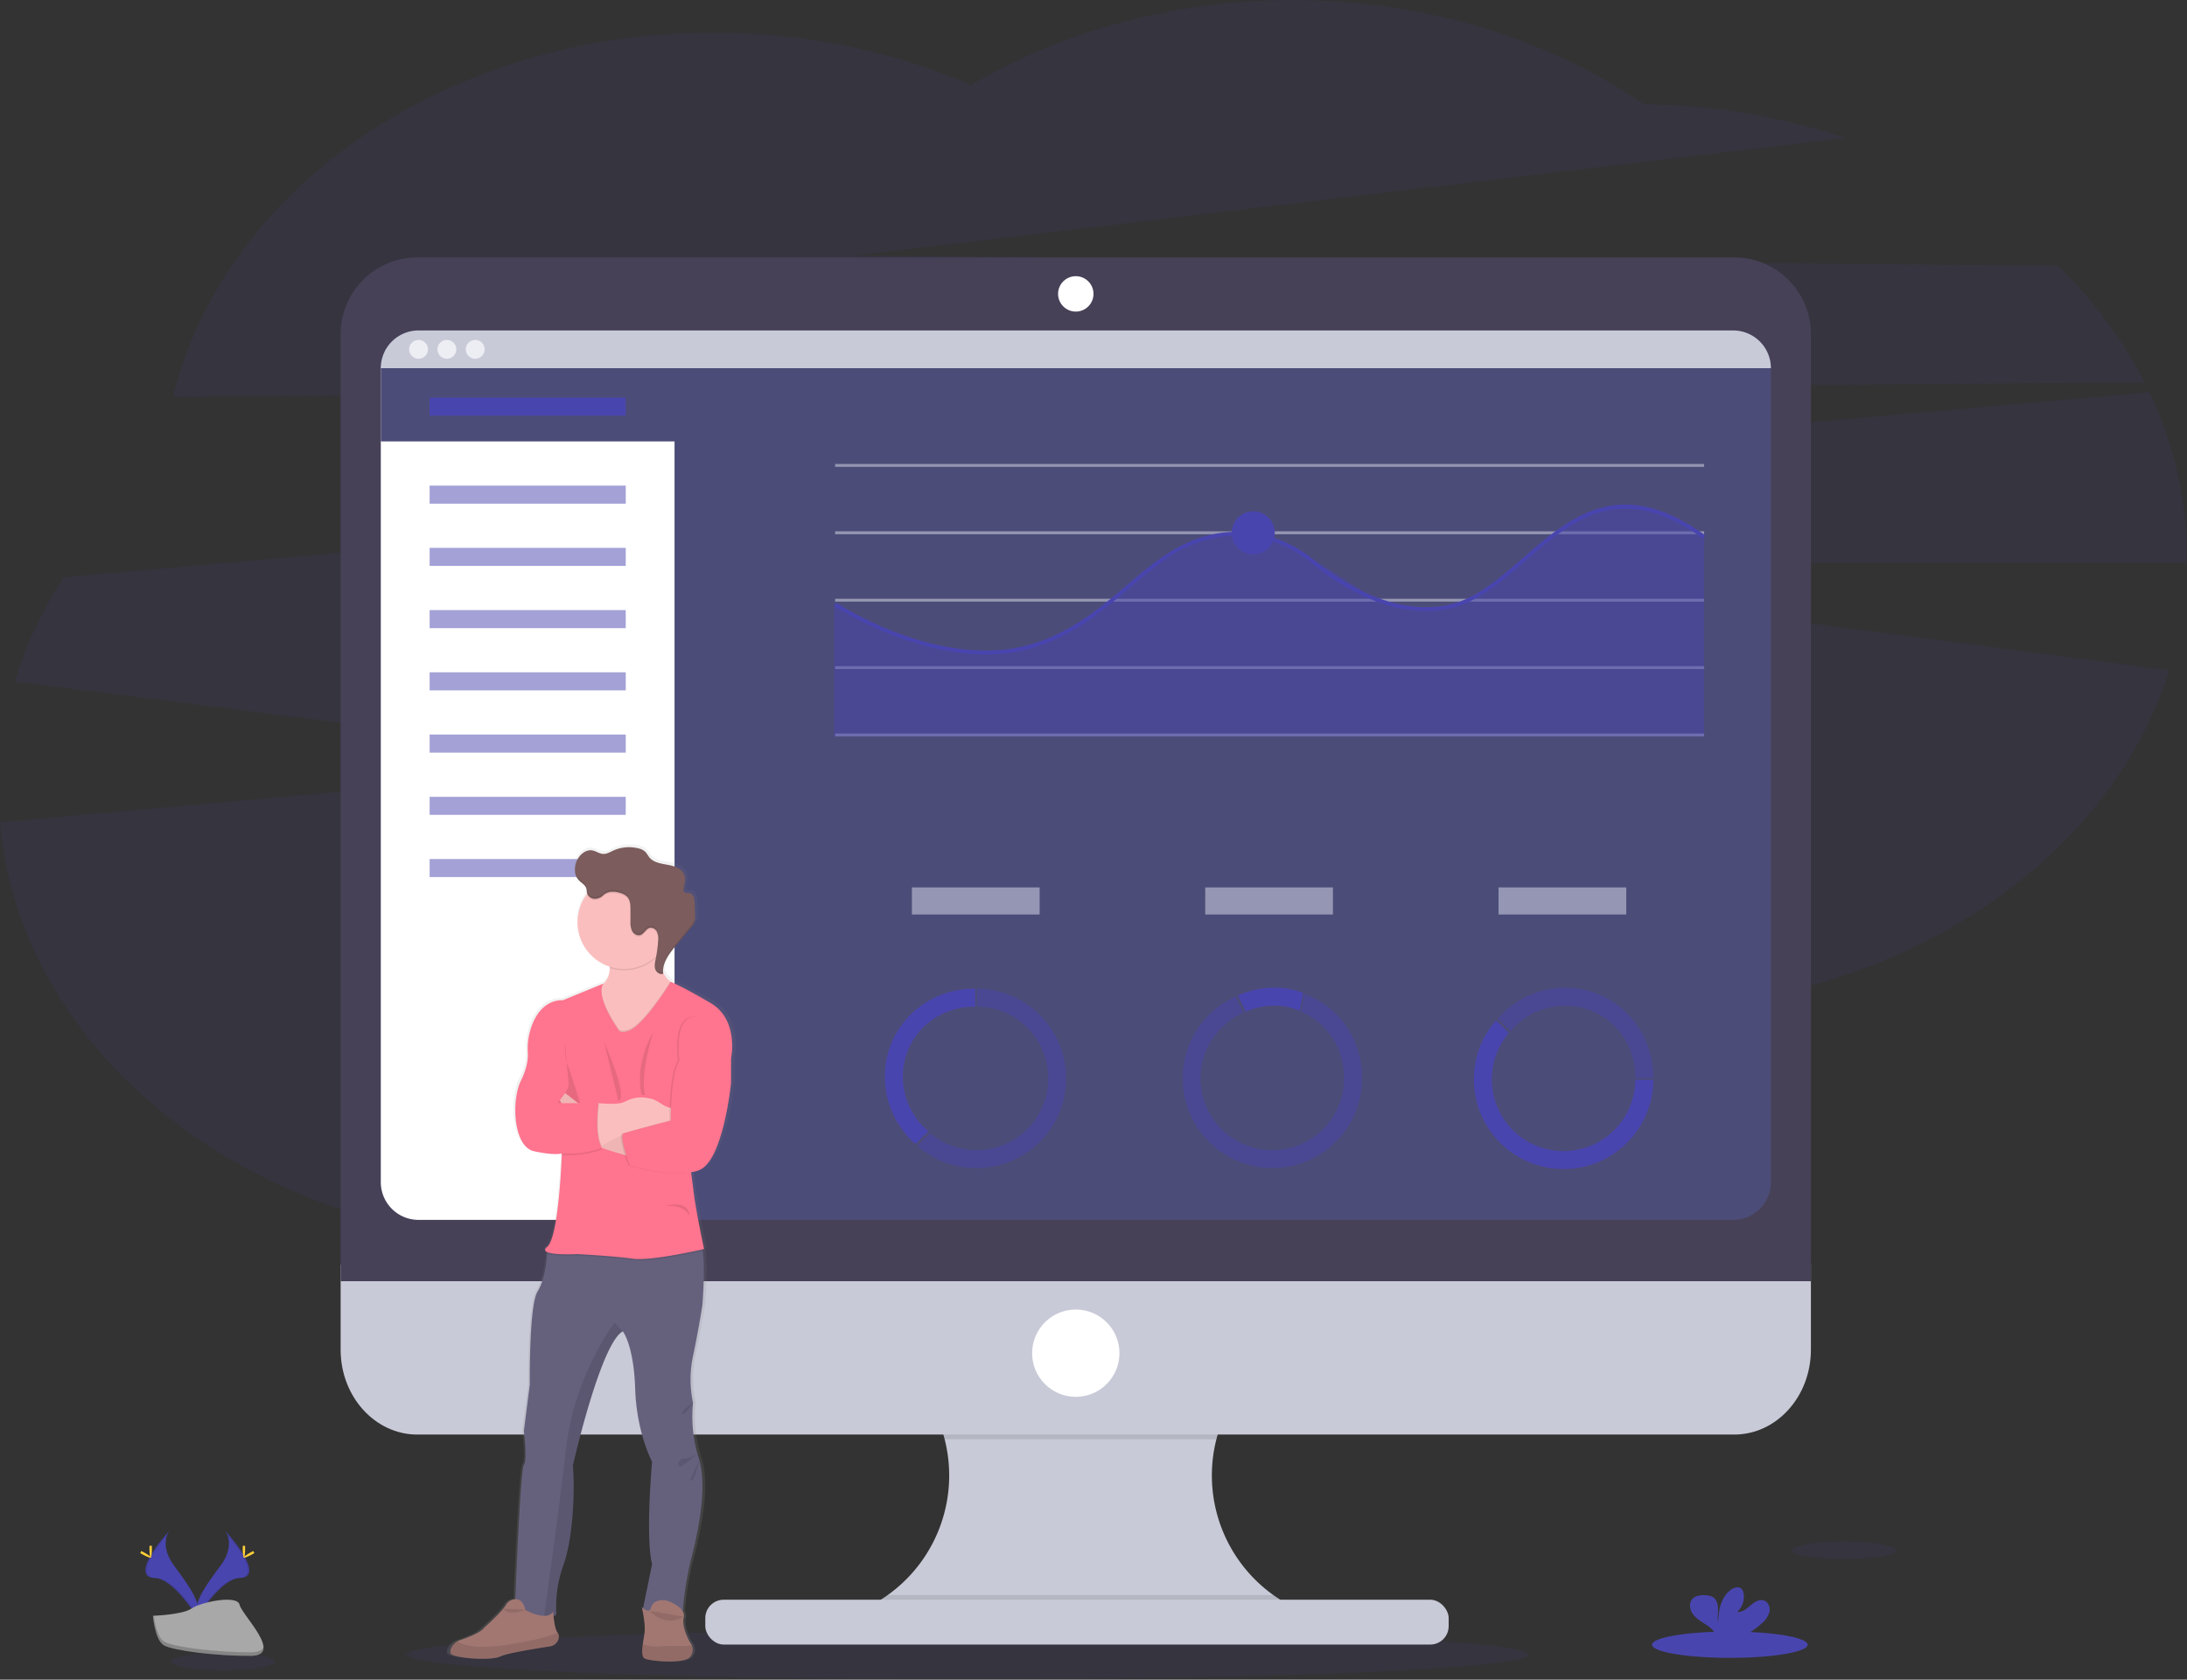 
<svg xmlns="http://www.w3.org/2000/svg" viewBox="0 0 1130 868.1">
    <rect x="0" y="0" width="1130" height="868.1" fill="#333333" stroke="none"/>
    <defs>
        <linearGradient id="a" x1="340.5" y1="874.69" x2="340.5" y2="452.37" gradientUnits="userSpaceOnUse">
            <stop offset="0" stop-color="gray" stop-opacity=".25"/>
            <stop offset=".54" stop-color="gray" stop-opacity=".12"/>
            <stop offset="1" stop-color="gray" stop-opacity=".1"/>
        </linearGradient>
    </defs>
    <path d="M1108.14 197.66a231.21 231.21 0 0 0-44.83-60.38l-621.86-5.18 512-60.79a337.39 337.39 0 0 0-103.88-17.42C800.28 20.24 736.93.05 667.83.05c-62 0-119.33 16.29-166.07 43.93-39.72-17.3-85-27.11-133.11-27.11-138.17 0-253.3 80.9-279.13 188.19zM1130 287.64a197 197 0 0 0-19.38-84.92L32.86 298.36a209.54 209.54 0 0 0-25.25 53.91l333.75 42.06L0 424.99c10.27 121.46 133.43 217.36 283.88 217.36 75.73 0 144.54-24.3 195.53-63.93 51.15 40.38 120.62 65.21 197.17 65.21 113.57 0 211.6-54.67 257.25-133.71 91.58-24.58 162.72-86.28 187.07-163.47l-422.07-55.34H1130v-3.47z" fill="#4945af" opacity=".1"/>
    <ellipse cx="499.98" cy="855.15" rx="289.98" ry="12.94" fill="#4945af" opacity=".1"/>
    <path d="M672.09 832.39v7.82H440.84v-6.35a76 76 0 0 0 5.23-140.37h224.45a76 76 0 0 0 1.57 138.9z" fill="#c8cad7"/>
    <path d="M670.52 693.49a76.11 76.11 0 0 0-42 50.39H488.08a76.13 76.13 0 0 0-42-50.39z" opacity=".1"/>
    <path d="M176 653.65v43.9c0 24.24 17.74 43.89 39.63 43.89h680.42c21.89 0 39.63-19.65 39.63-43.89v-43.9z" fill="#c8cad7"/>
    <path d="M672.09 832.39v7.82H440.84v-6.35a76 76 0 0 0 17.83-9.5h199.24a76.39 76.39 0 0 0 14.18 8.03z" opacity=".1"/>
    <rect x="364.42" y="826.8" width="384.09" height="23.17" rx="9.5" ry="9.5" fill="#c8cad7"/>
    <path d="M935.68 172.62a39.62 39.62 0 0 0-39.63-39.57H215.66A39.62 39.62 0 0 0 176 172.62v489.57h759.68z" fill="#474157"/>
    <path d="M915 190.3v420.67a19.5 19.5 0 0 1-19.51 19.51H216.27a19.5 19.5 0 0 1-19.51-19.51V190.3a19.51 19.51 0 0 1 19.51-19.51h679.17A19.51 19.51 0 0 1 915 190.3z" fill="#4c4c78"/>
    <circle cx="555.85" cy="151.89" r="9.15" fill="#fff"/>
    <circle cx="555.85" cy="699.38" r="22.56" fill="#fff"/>
    <path d="M348.53 180.55v449.93H216.27a19.5 19.5 0 0 1-19.51-19.51V190.3l.71-2.65 1.9-7.1z" fill="#fff"/>
    <path fill="#4c4c78" d="M365.5 187.65v40.5H196.76V190.3l.71-2.65H365.5z"/>
    <path d="M915 190.3H196.76a19.5 19.5 0 0 1 19.51-19.5h679.17A19.5 19.5 0 0 1 915 190.3z" fill="#c8cad7"/>
    <circle cx="216.27" cy="180.55" r="4.88" fill="#ededf4"/>
    <circle cx="230.9" cy="180.55" r="4.88" fill="#ededf4"/>
    <circle cx="245.53" cy="180.55" r="4.88" fill="#ededf4"/>
    <path fill="#4945af" d="M221.98 205.48h101.33v9.33H221.98z"/>
    <path fill="#4945af" opacity=".5" d="M221.98 250.98h101.33v9.33H221.98zM221.98 283.15h101.33v9.33H221.98zM221.98 315.32h101.33v9.33H221.98zM221.98 347.48h101.33v9.33H221.98zM221.98 379.65h101.33v9.33H221.98zM221.98 411.82h101.33v9.33H221.98zM221.98 443.98h101.33v9.33H221.98z"/>
    <path fill="#dce0ed" opacity=".5" d="M431.49 239.79H880.5v1.5H431.49zM431.49 274.62H880.5v1.5H431.49zM431.49 309.46H880.5v1.5H431.49zM431.49 344.29H880.5v1.5H431.49zM431.49 379.12H880.5v1.5H431.49z"/>
    <path fill="#4945af" opacity=".5" d="M880.51 380.61H430.94v-68.5l41.23 20.32 42.67 5.78 37.44-11.29 45.17-35.03 22.72-13.12 16.61-3.2 15.89.85 26.14 12.91 35.52 22.63 27.88 3.59 22.11-7.62 46.85-38.38 23.92-8.53 25.03 3.87 20.39 11.77v103.95z"/>
    <path d="M509.3 338.23c-40.48 0-77.9-24.76-78.36-25.08l1.11-1.66c.58.39 58.16 38.49 107.09 19.4 17.86-6.95 30.54-17.78 42.86-28.24 12.83-10.93 24.95-21.26 41.46-25.74 19-5.13 39.65-.48 55.38 12.44 13.44 11.05 40.22 28.8 68.51 23.49 14.42-2.7 26.58-13.24 39.45-24.39 24.64-21.4 50.2-43.49 94.29-11.77l-1.17 1.62c-42.85-30.79-67.76-9.21-91.84 11.66-13.08 11.34-25.44 22-40.39 24.85-29.1 5.45-56.44-12.64-70.15-23.91-15.23-12.52-35.26-17-53.58-12.05-16.09 4.36-28 14.54-40.69 25.32-12.41 10.57-25.25 21.51-43.4 28.59a83.88 83.88 0 0 1-30.57 5.47z" fill="#4945af"/>
    <circle cx="647.55" cy="275.37" r="11.13" fill="#4945af"/>
    <path d="M403.62 533.19c-15.21-8.76-21-10.93-21-10.94l-.31-.22a12.66 12.66 0 0 1-3.84-4.85v-1 .1c.25-4.64 3.54-8.85 6.67-12.53q4-4.71 8-9.41a9.19 9.19 0 0 0 2.06-3.34 7.49 7.49 0 0 0 .22-2v-.82c0-2.34-.11-4.68-.19-7-.08-2.05-.6-4.62-2.65-5-1.06-.22-2.46.16-3-.75a1.68 1.68 0 0 1-.14-1.21v.09a.52.52 0 0 1 0-.11 27.65 27.65 0 0 0 .76-4.81 6.9 6.9 0 0 0-.33-2.43c-1.19-3.39-5.26-4.78-8.86-5.42s-7.64-1.19-9.9-4a32.74 32.74 0 0 0-2-2.71 7.88 7.88 0 0 0-3.69-1.82 20.72 20.72 0 0 0-13.38 1.17c-1.74.78-3.49 1.82-5.4 1.71s-3.68-1.5-5.64-1.83c-3.16-.54-6.19 1.79-7.75 4.54a11 11 0 0 0-1.43 5.35v.31a7.86 7.86 0 0 0 2.06 5.46c1.36 1.42 3.39 2.39 4 4.25.23.76.18 1.58.38 2.34 0 .1.06.19.09.29l-.11.13a23.77 23.77 0 0 0-5 14.62 24.26 24.26 0 0 0 17 23v.72a10.34 10.34 0 0 1-3.3 8.05l-21.58 8.66s-13-1.54-17.68 17.45a32.16 32.16 0 0 0-.8 9.63c.17 2.87-.23 7.91-3.56 14.43-5.33 10.44-4.12 34.39 6.78 36.76 10.29 2.24 14.32 1.31 14.74 1.2v.42c-.17 4.5-1.8 43.26-7.73 48-1.65 1.29-1.34 2.17 0 2.76v.7c-.18 2.84-1.1 13.63-5.07 19.78C307.48 690 308 731 308 731l-3.14 24.19s1.93 14.94 0 17.55c-1.73 2.33-4 57.61-4.52 69.59h-.2a5.83 5.83 0 0 0-4.66 2.84c-2.58 4.14-11.48 11.77-11.48 11.77-1.93 2.75-9.09 5.38-12.87 6.62a8.25 8.25 0 0 0-1.46.63 7.68 7.68 0 0 0-3.25 3.42 3.66 3.66 0 0 0-.34 2.85c1 2.37 21.07 4 26.15 1.66 4-1.86 19.84-4.32 26.42-5.28a5.42 5.42 0 0 0 4.7-4.7 3.1 3.1 0 0 0-.6-2.35c-1.26-1.56-1.91-5.82-2.2-8.6a5.85 5.85 0 0 0 1.48-.88 63.09 63.09 0 0 1 3.63-25.38c4.84-12.8 6.3-36.52 5.09-51.94 0 0 14.77-63.57 26.4-69.5.18.22 5.82 7.46 6.54 29.88.72 22.77 8.95 37.71 8.95 37.71s-3.63 38.66 0 53.13L367.87 847a7.39 7.39 0 0 1-.57-.52s.14.64.34 1.65l-.1.48.2.05c.54 2.85 1.34 7.82 1 10.74-.19 1.67-.65 3.94-1 6.18-.5 3.51-.64 6.92 1.21 7.66 3 1.22 20.83 2.89 23.86-1a5.61 5.61 0 0 0 .88-5.86 6 6 0 0 0-.88-1.49s-4.73-7.73-3.39-13.18a4 4 0 0 0-.57-3.12A161.08 161.08 0 0 1 393 823c3-11.41 9.42-36.43 4.72-52.89-.18-.64-.38-1.28-.6-1.9a71 71 0 0 1-2.67-27.75 56.41 56.41 0 0 1 0-24.19c2.88-13.27 4.91-26.27 4.91-26.27s1.6-17.55.2-28.31l-.09-.69.76-.17s-4.11-18.26-5.57-29.88c-.34-2.75-.79-6.22-1.28-9.93a26.22 26.22 0 0 0 3.95-1c13.08-4.51 17.19-45.31 17.19-45.31v-12.94s4.36-19.77-10.9-28.58zm-97.43 315l-.64-.34z" transform="translate(-35 -15.95)" fill="url(#a)"/>
    <path d="M360.73 752.65c5.67 16.31-1 42.78-4 54.6a165.7 165.7 0 0 0-4 26 55 55 0 0 1-20.8-.48l5-24.34c-3.54-14.42 0-52.95 0-52.95s-8-14.9-8.74-37.59c-.7-22.33-6.2-29.55-6.38-29.78-11.43 5.94-25.81 69.27-25.81 69.27 1.18 15.36-.24 39-5 51.77a64.05 64.05 0 0 0-3.55 25.29c-1.65 1.39-3.95 1.63-6.43 1.23-6.75-1.09-14.84-6.91-14.84-6.91s2.6-69 4.49-71.62 0-17.49 0-17.49l3.07-24.11s-.47-40.89 4-48c3.88-6.13 4.77-16.89 4.95-19.71v-.7l6.84-8.19s66.19-5 71.15 0c1.22 1.22 2 4 2.42 7.48 1.36 10.72-.2 28.21-.2 28.21s-2 13-4.82 26.23a57.4 57.4 0 0 0 0 24.11 72 72 0 0 0 2.65 27.68z" fill="#65617d"/>
    <path d="M356.59 856.3c-2.95 3.9-20.32 2.25-23.28 1-1.81-.75-1.67-4.14-1.18-7.64.31-2.23.76-4.5.94-6.15.48-4.26-1.41-12.89-1.41-12.89s3.9 4.14 4.84 0a4.5 4.5 0 0 1 3.37-3.2 8.84 8.84 0 0 1 6.14.38c3.07 1.33 8.19 4.17 7.27 8-1.3 5.43 3.31 13.13 3.31 13.13a5.93 5.93 0 0 1 .86 1.49 5.67 5.67 0 0 1-.86 5.88z" fill="#a27772"/>
    <path d="M356.59 856.3c-2.95 3.9-20.32 2.25-23.28 1-1.81-.75-1.67-4.14-1.18-7.64 1.86.87 5 1.6 10.32 1.11a28.9 28.9 0 0 1 3.72-.12 85.06 85.06 0 0 0 11.28-.22 5.67 5.67 0 0 1-.86 5.87zM296 757.38c1.18 15.36-.24 39-5 51.77a64.05 64.05 0 0 0-3.55 25.29c-1.65 1.39-3.95 1.63-6.43 1.23 1.43-10 7.5-52.93 11.4-86.86 4.43-38.65 25.17-65.24 25.17-65.24l4.14 4.55c-11.35 5.93-25.73 69.26-25.73 69.26z" opacity=".1"/>
    <path d="M349.5 508.95l-2.89 14.18-14.13 23.76-17.43-7.45s-23.7-24.82-8.81-28.36a13.13 13.13 0 0 0 4.95-2.2c2.92-2.21 3.84-5.41 3.86-8.55a26.29 26.29 0 0 0-2.42-10.17l30.49-9.57a48.52 48.52 0 0 0-2.19 12.35c-.23 8.3 2.85 12.4 5.38 14.35a9.06 9.06 0 0 0 3.19 1.66z" fill="#fbbebe"/>
    <path d="M343.12 480.59a48.52 48.52 0 0 0-2.19 12.35 24.1 24.1 0 0 1-25.88 7.39 26.29 26.29 0 0 0-2.42-10.17z" opacity=".1"/>
    <path d="M346.61 476.69a24.11 24.11 0 1 1-24.11-24.11 24.05 24.05 0 0 1 24.11 24.11z" fill="#fbbebe"/>
    <path d="M349.5 508.95l-2.89 14.18-14.13 23.76-17.43-7.45s-23.7-24.82-8.81-28.36a13.13 13.13 0 0 0 4.95-2.2c-2.69 7.39 8.41 22.76 8.41 22.76 1.29 1.9 4.26.71 4.26.71 7.14-1.08 20.31-21.64 22.45-25.06a9.06 9.06 0 0 0 3.19 1.66zM363.15 646.44c-4.2 1-27.42 6.09-36.22 4.81-9.69-1.42-28.54-2.36-28.54-2.36s-12 .64-15.68-1v-.7l6.84-8.19s66.19-5 71.15 0c1.3 1.18 2 3.95 2.45 7.44z" opacity=".1"/>
    <path d="M319.6 532.35s-12.47-17.27-7.77-24l-21.07 8.64s-12.68-1.54-17.25 17.38a33 33 0 0 0-.79 9.61c.17 2.85-.22 7.87-3.47 14.37-5.2 10.4-4 34.28 6.62 36.64s14.42 1.18 14.42 1.18-1.42 43.26-7.56 48.22 15.67 3.78 15.67 3.78 18.84 1 28.53 2.37 36.87-5 36.87-5-4-18.2-5.44-29.78-4.72-36.24-4.72-36.24l24.11-32.66s4.25-19.74-10.64-28.48-20.5-10.9-20.5-10.9-15 24.37-22.76 25.55c0 .02-2.96 1.22-4.25-.68z" fill="#ff748e"/>
    <path d="M291.94 539.21s-.23 7.8 1.19 10.87 6.61 20.09 6.61 20.09h-11.81s6.38-6.85 5.91-10.16-1.9-20.8-1.9-20.8z" opacity=".1"/>
    <path d="M326.93 598.05s-26.1-6.38-28.53-11.81-9.14-17.61-9.14-17.61l2.75-3.71 12.7 10s15.13 12 22.22 13.24 0 9.89 0 9.89z" fill="#fbbebe"/>
    <path d="M326.93 598.05s-26.1-6.38-28.53-11.81-9.14-17.61-9.14-17.61l2.75-3.71 12.7 10s15.13 12 22.22 13.24 0 9.89 0 9.89z" opacity=".05"/>
    <path d="M349.5 567.34v14.16h-2.28a66.24 66.24 0 0 0-32.14 8.32l-4.26 2.36-1.15.64-7.33-16.5 6.86-6.15h.35c1.68.16 8.93.76 12-.27s6.55-4.14 15.14-1.94c4.24 1.08 7.85 5.83 12 4.35z" fill="#fbbebe"/>
    <path d="M372.31 541.57l4.73 5.32v12.88s-4 40.66-16.78 45.15-35.55-2.6-35.55-2.6-5.89-15.6-3.14-16.55 24.34-6.64 24.34-6.64-.31-23.85 4.42-30.94c0 0-3.07-22.22 7.56-22.69s14.42 16.07 14.42 16.07z" opacity=".1"/>
    <path d="M373 541.57l4.73 5.32v12.88s-4 40.66-16.79 45.15-35.54-2.6-35.54-2.6-5.89-15.6-3.14-16.55 24.33-6.64 24.33-6.64-.3-23.85 4.43-30.94c0 0-3.08-22.22 7.56-22.69S373 541.57 373 541.57z" fill="#ff748e"/>
    <path d="M340 486.93a9.31 9.31 0 0 0-.54-4.6 3.53 3.53 0 0 0-3.74-2.16c-2 .47-2.9 3.1-4.88 3.73-1.67.53-3.5-.65-4.3-2.21a11.3 11.3 0 0 1-.82-5.14v-5.93c0-2.15-.07-4.47-1.4-6.16-1.65-2.1-5.52-3-8.1-2.93a6.87 6.87 0 0 0-4.63 1.86 6 6 0 0 1-4.87 1.74 4.21 4.21 0 0 1-3.39-2.94.24.24 0 0 1 0-.08 24.11 24.11 0 1 1 35.86 32 66.79 66.79 0 0 0 .81-7.18z" opacity=".1"/>
    <path d="M306.71 464.42a4.24 4.24 0 0 1-3.4-2.94c-.19-.76-.14-1.58-.37-2.33-.55-1.86-2.53-2.83-3.86-4.24-2.66-2.82-2.49-7.47-.61-10.87 1.53-2.74 4.48-5.05 7.57-4.52 1.91.34 3.56 1.7 5.5 1.82s3.57-.92 5.27-1.7a19.84 19.84 0 0 1 13.06-1.16 7.56 7.56 0 0 1 3.6 1.81 30.59 30.59 0 0 1 1.92 2.7c2.2 2.81 6.15 3.36 9.66 4s7.49 2 8.64 5.41c.77 2.24 0 4.67-.41 7a2 2 0 0 0 .09 1.45c.55.91 1.92.53 3 .74 2 .42 2.5 3 2.57 5q.14 3.48.19 7a9 9 0 0 1-.2 2.59 9.17 9.17 0 0 1-2 3.25l-7.81 9.38c-3.46 4.16-7.13 9-6.44 14.37-1.64.73-3.58-.68-4.12-2.4s-.11-3.56.26-5.32a65.36 65.36 0 0 0 1.23-9.23 9.34 9.34 0 0 0-.54-4.61 3.54 3.54 0 0 0-3.75-2.16c-2 .47-2.89 3.1-4.87 3.73-1.67.54-3.5-.65-4.3-2.21a11.43 11.43 0 0 1-.82-5.14v-5.93c0-2.15-.07-4.47-1.4-6.16-1.64-2.1-5.52-3-8.1-2.93a6.87 6.87 0 0 0-4.63 1.86 6 6 0 0 1-4.93 1.74z" fill="#7c5c5c"/>
    <path d="M312.15 538.62l7.41 30.4s5.83-.03-7.41-30.4zM337.45 533.53s-9.7 15.88-5.91 32.29l1.8.13s-3.22-7.6 4.11-32.42zM343.59 623.36s11.9-3.94 12.77 5.2c0 0-2.25-6.27-12.77-5.2zM309.2 570.88s-2.36 16.55 1.89 23.17a51.94 51.94 0 0 1-20.8 2.83l-1.42-26z" opacity=".1"/>
    <path d="M310.82 592.18l-1.15.64-7.33-16.5 6.86-6.15h.35c-.11.8-2.02 15.01 1.27 22.01z" opacity=".1"/>
    <path d="M309.2 570.17s-2.36 16.55 1.89 23.17a51.94 51.94 0 0 1-20.8 2.83l-8.27-26z" fill="#ff748e"/>
    <path d="M288.75 846.24a5.34 5.34 0 0 1-4.59 4.68c-6.41 1-21.88 3.4-25.78 5.26-5 2.37-24.58.71-25.53-1.65a3.75 3.75 0 0 1 .34-2.85 7.79 7.79 0 0 1 4.59-4c3.7-1.24 10.68-3.85 12.56-6.59 0 0 8.7-7.62 11.18-11.73a5.66 5.66 0 0 1 4.55-2.83c2.07-.1 4.37.95 5.32 5.48 0 0 11.34 6.47 14.41.8 0 0 .47 8.71 2.35 11.1a3.13 3.13 0 0 1 .6 2.33z" fill="#a27772"/>
    <path d="M288.75 846.24a5.34 5.34 0 0 1-4.59 4.68c-6.41 1-21.88 3.4-25.78 5.26-5 2.37-24.58.71-25.53-1.65a3.75 3.75 0 0 1 .34-2.85 7.57 7.57 0 0 1 3.17-3.4c3.2 2.12 10.3 4.2 25.92 1.76 14.9-2.33 22.27-4.61 25.87-6.16a3.13 3.13 0 0 1 .6 2.36z" opacity=".1"/>
    <g opacity=".1">
        <path d="M353.25 459.72a.5.5 0 0 0 0-.12 21.55 21.55 0 0 0 .73-5.36 33.89 33.89 0 0 1-.73 4.3 2.62 2.62 0 0 0 0 1.18zM339.46 481.84a7 7 0 0 1 .58 2.7 8.11 8.11 0 0 0-.58-3.76 3.55 3.55 0 0 0-3.75-2.17c-2 .47-2.89 3.11-4.87 3.74-1.67.53-3.5-.66-4.3-2.22a11.17 11.17 0 0 1-.82-5.14v-5.92c0-2.15-.07-4.47-1.4-6.16-1.65-2.11-5.52-3-8.11-2.94a6.83 6.83 0 0 0-4.62 1.87 6 6 0 0 1-4.87 1.73 4.19 4.19 0 0 1-3.4-2.94c-.2-.76-.14-1.57-.37-2.33-.55-1.86-2.53-2.82-3.86-4.23a7.78 7.78 0 0 1-2-5 8.09 8.09 0 0 0 2 6.06c1.33 1.41 3.31 2.38 3.86 4.24.23.75.17 1.57.37 2.33a4.23 4.23 0 0 0 3.4 2.94 6 6 0 0 0 4.87-1.74 6.93 6.93 0 0 1 4.61-1.85c2.59-.08 6.46.84 8.11 2.94 1.33 1.69 1.39 4 1.4 6.16v5.92a11.19 11.19 0 0 0 .82 5.15c.8 1.56 2.63 2.74 4.3 2.21 2-.63 2.85-3.26 4.87-3.74a3.57 3.57 0 0 1 3.76 2.15zM358.89 475.33a9.3 9.3 0 0 1-2 3.26q-3.92 4.68-7.81 9.37c-3.28 3.95-6.76 8.52-6.51 13.56.24-4.62 3.46-8.82 6.51-12.49l7.81-9.38a9.26 9.26 0 0 0 2-3.25 9 9 0 0 0 .2-2.6 6.48 6.48 0 0 1-.2 1.53zM338.51 499.94a5.58 5.58 0 0 1-.24-1.27 6.33 6.33 0 0 0 .24 2.33c.53 1.72 2.48 3.13 4.12 2.4 0-.35-.07-.7-.08-1-1.62.65-3.55-.78-4.04-2.46z"/>
    </g>
    <path d="M260 831.47s2.47 4.34 11.43.51M335.65 832.51s7.73 9.09 17.46 3M358.13 724.99s-5.46 3.41-5.64 5.36 2.82-1.42 2.82-1.42zM360.28 751.13a11.33 11.33 0 0 1-6.72 2.62c-4.08.18-3.74 5.5-1.07 3.9s7.79-6.52 7.79-6.52zM361.32 754.54s-2.62 12.86-4.75 10.38" opacity=".1"/>
    <g opacity=".5" fill="#dce0ed">
        <path d="M471.17 458.65h66v14h-66zM622.72 458.65h66v14h-66zM774.27 458.65h66v14h-66z"/>
    </g>
    <ellipse cx="952.73" cy="801.29" rx="26.93" ry="4.55" fill="#4945af" opacity=".1"/>
    <ellipse cx="115.22" cy="858.74" rx="26.93" ry="4.55" fill="#4945af" opacity=".1"/>
    <ellipse cx="893.79" cy="850.05" rx="40.21" ry="6.8" fill="#4945af"/>
    <path d="M910.41 838.94a11.64 11.64 0 0 0 3.83-5.79c.5-2.3-.48-5.05-2.67-5.89-2.46-.94-5.09.76-7.09 2.49s-4.27 3.68-6.88 3.32a10.5 10.5 0 0 0 3.24-9.81 4.08 4.08 0 0 0-.9-2c-1.37-1.46-3.84-.84-5.48.31-5.2 3.66-6.65 10.72-6.68 17.08-.52-2.29-.08-4.68-.09-7s-.66-5-2.64-6.23a8 8 0 0 0-4-.94c-2.34-.09-4.95.14-6.54 1.85-2 2.13-1.47 5.69.25 8s4.36 3.8 6.77 5.42a15.13 15.13 0 0 1 4.84 4.61 4.81 4.81 0 0 1 .35.83h14.66a41.11 41.11 0 0 0 9.03-6.25zM116.45 791.24s5.5 7.19-2.53 18-14.65 20-12 26.77c0 0 12.12-20.15 22-20.43s3.38-12.22-7.47-24.34z" fill="#4945af"/>
    <path d="M116.45 791.24a9 9 0 0 1 1.13 2.26c9.62 11.3 14.74 21.85 5.49 22.11-8.61.25-18.94 15.65-21.42 19.54a9.24 9.24 0 0 0 .29.89s12.12-20.15 22-20.43 3.36-12.25-7.49-24.37z" opacity=".1"/>
    <path d="M126.66 800.4c0 2.53-.28 4.58-.63 4.58s-.63-2-.63-4.58.35-1.34.7-1.34.56-1.19.56 1.34z" fill="#ffd037"/>
    <path d="M130.17 803.42c-2.22 1.21-4.16 1.94-4.32 1.63s1.49-1.54 3.71-2.75 1.35-.33 1.51 0 1.32-.09-.9 1.12z" fill="#ffd037"/>
    <path d="M87.44 791.24s-5.5 7.19 2.53 18 14.65 20 12 26.77c0 0-12.11-20.15-22-20.43s-3.38-12.22 7.47-24.34z" fill="#4945af"/>
    <path d="M87.44 791.24a9 9 0 0 0-1.13 2.26c-9.62 11.3-14.74 21.85-5.49 22.11 8.61.25 18.94 15.65 21.42 19.54a7.16 7.16 0 0 1-.3.89s-12.11-20.15-22-20.43-3.35-12.25 7.5-24.37z" opacity=".1"/>
    <path d="M77.22 800.4c0 2.53.29 4.58.64 4.58s.63-2 .63-4.58-.35-1.34-.7-1.34-.57-1.19-.57 1.34z" fill="#ffd037"/>
    <path d="M73.72 803.42c2.22 1.21 4.15 1.94 4.32 1.63s-1.49-1.54-3.71-2.75-1.35-.33-1.52 0-1.31-.09.91 1.12z" fill="#ffd037"/>
    <path d="M79 835.1s15.36-.48 20-3.77 23.63-7.24 24.78-1.95 23.08 26.29 5.74 26.43-40.29-2.7-44.91-5.51S79 835.1 79 835.1z" fill="#a8a8a8"/>
    <path d="M129.79 853.97c-17.34.14-40.3-2.7-44.92-5.51-3.51-2.15-4.92-9.84-5.38-13.38h-.52s1 12.38 5.6 15.2 27.57 5.65 44.91 5.51c5 0 6.73-1.82 6.64-4.46-.7 1.62-2.61 2.61-6.33 2.64z" opacity=".2"/>
    <path d="M466.5 556.42c0-20.44 16.63-36.14 37.08-36.14h.29v-9.3h-.29c-25.58 0-46.38 19.87-46.38 45.44a46.26 46.26 0 0 0 15.89 34.9l6.59-6.59a37 37 0 0 1-13.18-28.31z" fill="#4945af"/>
    <path d="M504.8 510.99v9.3a37.07 37.07 0 1 1-24.19 65.37l-6.61 6.59a46.36 46.36 0 1 0 30.78-81.26zM808.8 519.81c20.44 0 36.14 16.63 36.14 37.08v.29h9.3v-.29c0-25.57-19.87-46.38-45.44-46.38a46.24 46.24 0 0 0-34.9 15.89l6.59 6.59a37 37 0 0 1 28.31-13.18z" fill="#4945af" opacity=".5"/>
    <path d="M854.23 558.11h-9.3a37.07 37.07 0 1 1-65.37-24.19l-6.56-6.59a46.36 46.36 0 1 0 81.26 30.78z" fill="#4945af"/>
    <path d="M674 513.71l-1.85 9.26c13.61 5.49 22.31 18.83 22.31 34.38a37.07 37.07 0 1 1-51.93-33.95l-4.12-8.35a46.36 46.36 0 1 0 65.39 42.3c0-20.07-11.88-37.19-29.8-43.64z" fill="#4945af" opacity=".5"/>
    <path d="M658.59 519.74a32.38 32.38 0 0 1 12.91 2.68l1.85-9.25a40.9 40.9 0 0 0-14.76-2.73 46.17 46.17 0 0 0-19 4.09l4.16 8.33a36.69 36.69 0 0 1 14.84-3.12z" fill="#4945af"/>
</svg>
